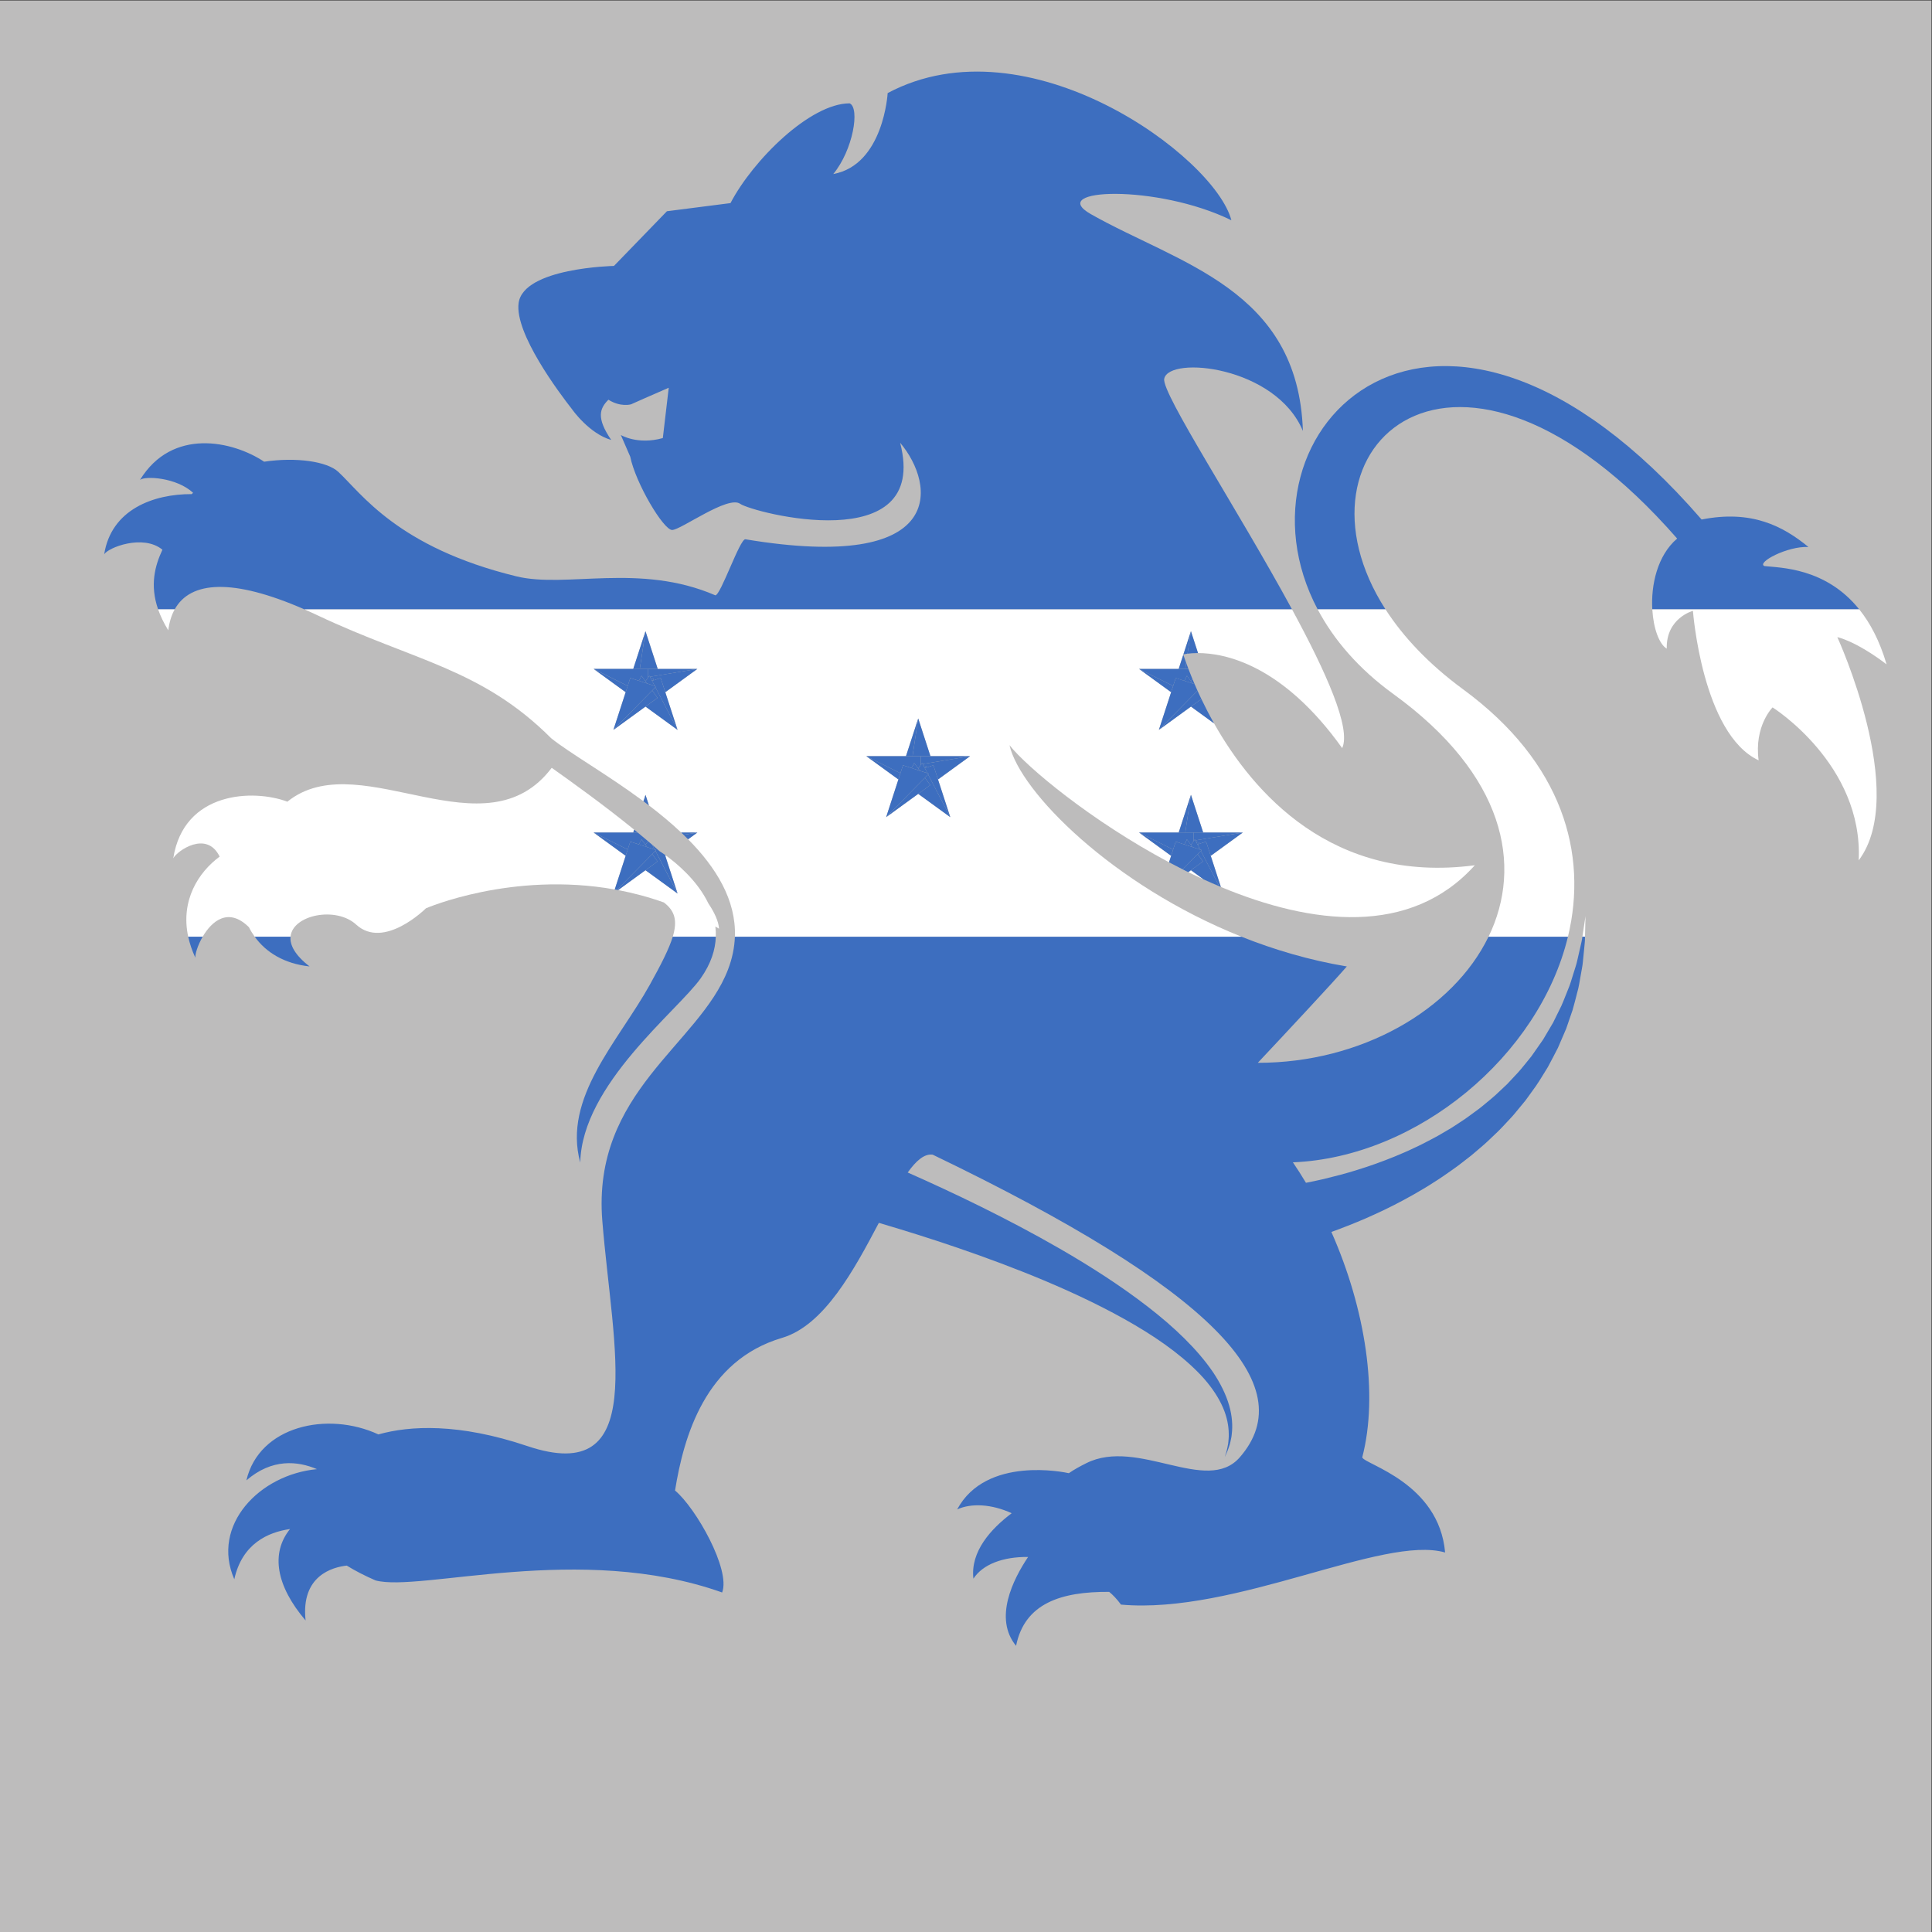 <?xml version="1.0" encoding="UTF-8"?>
<svg version="1.1" viewBox="0 0 800 800" xml:space="preserve" xmlns="http://www.w3.org/2000/svg"><rect x="0" y="0" width="800" height="800" fill="#333333" stroke="none"/><defs><clipPath id="a"><path d="m0 600h600v-600h-600z"/></clipPath></defs><g transform="matrix(1.333 0 0 -1.333 0 800)"><g clip-path="url(#a)"><path d="m600 0h-600v600h600z" fill="#bdbcbc"/><path d="m361.65 482.49c1.447 7.233 34.686 3.948 43.078-16.209-1.439 44.088-38.6 51.881-65.855 67.345-14.182 8.043 20.603 9.393 43.638-1.896-5.15 19.785-63.314 62.637-106.77 39.506 0 0-1.235-22.298-16.902-25.15 6.141 7.415 8.35 20.513 5.097 21.961-12.277 0-30.029-17.615-37.019-30.988l-19.746-2.526-16.453-16.99s-28.174-0.551-29.622-11.558c-1.238-9.436 12.632-27.901 16.632-32.998 0 0 5.243-7.513 12.138-9.505-4.696 6.872-3.581 9.792-0.872 12.501 3.814-2.405 7.036-1.429 7.036-1.429s6.687 2.999 11.705 5.144l-1.837-15.629c-7.859-2.2-13.045 0.956-13.045 0.956l2.925-6.739c1.624-8.132 10.296-22.766 13.012-22.766 2.709 0 17.338 10.841 21.134 8.131 3.798-2.713 59.082-17.172 49.691 18.964 11.018-13.002 14.811-40.466-48.063-29.984-1.69 0.281-7.665-17.393-9.341-17.407-23.544 10.173-46.268 2.106-61.789 5.89-36.937 9.007-48.157 25.797-55.341 32.468-3.45 3.211-12.993 4.638-23.033 3.147-9.799 6.515-28.576 10.625-38.559-5.654 1.54 1.29 11.281 0.801 16.487-3.999-0.142-0.132-0.272-0.279-0.411-0.412-11.946 0.045-25.03-4.798-27.206-18.734 1.066 2.07 12.093 6.426 18.097 1.456-2.281-4.865-3.99-10.898-1.336-18.534h5.142c4.873 8.816 17.962 9.783 40.318 0h306.77c-16.81 30.99-40.588 67.2-39.7 71.638" fill="#3d6ebf"/><path d="m96.17 299.94c-4.564 3.507-6.169 6.671-5.922 9.251h-11.136c3.519-4.901 9.183-8.401 17.058-9.251" fill="#3d6ebf"/><path d="m548.09 424.31c-2.529 1.084 7.182 6.282 13.686 5.918-7.941 6.505-17.654 11.616-33.197 8.541-82.513 95.179-148.62 27.559-119.26-27.92h21.073c-32.455 50.37 21.927 100.57 90.591 22.007-6.18-5.295-8.15-14.445-7.72-22.007h64.287c-10.417 12.988-24.54 12.912-29.462 13.461" fill="#3d6ebf"/><path d="m201.83 294.2c-9.74-17.531-27.093-35.036-21.582-55.187 0.516 24.281 30.265 47.104 37.425 57.252 3.213 4.556 4.557 8.897 4.683 12.927h-13.366c-1.128-3.737-3.57-8.533-7.16-14.992" fill="#3d6ebf"/><path d="m390.72 270c9.165 9.766 23.069 24.644 27.653 29.933-11.499 1.916-22.495 5.156-32.751 9.251h-157.34c-0.12-3.312-0.795-6.732-2.153-10.259-8.982-23.36-42.277-37.943-39.025-78.051 3.252-40.112 14.476-82.652-23.307-69.92-21.305 7.173-36.49 6.358-46.253 3.614-15.793 7.317-37.025 2.653-41.01-14.279 7.975 6.886 15.962 6.028 21.924 3.488-17.807-1.65-32.999-17.409-25.677-34.208 2.425 11.036 10.445 14.628 17.308 15.602-6.054-7.518-4.333-17.635 4.838-28.399-1.514 13.954 8.424 16.568 12.789 17.046 2.558-1.579 5.524-3.118 8.928-4.602 13.821-3.747 63.592 11.93 107.68-3.747 2.71 7.047-8.129 26.247-14.633 31.672 2.707 16.799 9.392 40.374 33.243 47.417 13.116 3.872 22.408 21.194 30.072 35.728 14.863-4.362 33.379-10.38 51.278-17.875 9.924-4.165 19.634-8.805 28.282-13.895 8.644-5.073 16.191-10.702 21.461-16.633 2.605-2.979 4.604-6.033 5.871-8.98 1.276-2.938 1.779-5.754 1.796-8.087 0.036-0.583 0.012-1.139-0.045-1.658-0.052-0.52-0.067-1.015-0.141-1.467-0.189-0.894-0.292-1.675-0.476-2.287-0.375-1.224-0.573-1.874-0.573-1.874s0.282 0.624 0.807 1.795c0.265 0.592 0.469 1.358 0.776 2.254 0.139 0.447 0.212 0.953 0.333 1.478 0.131 0.531 0.224 1.099 0.267 1.713 0.289 2.426 0.145 5.488-0.827 8.813-0.954 3.326-2.688 6.881-5.059 10.4-4.802 7.019-11.985 13.908-20.264 20.296-8.29 6.41-17.678 12.45-27.3 17.999-16.264 9.368-33.156 17.431-47.225 23.65 2.655 3.709 5.196 5.897 7.763 5.541 87.121-41.921 114.91-71.608 95.398-94.008-10.256-11.781-31.621 6.203-47.661-1.82-1.96-0.977-3.799-1.977-5.439-3.119-1.037 0.232-25.692 5.536-34.704-11.264 4.319 2.018 10.717 1.696 16.943-1.172-6.425-4.837-12.872-11.886-11.889-20.327 2.929 4.466 9.165 6.825 16.987 6.74-4.686-6.987-10.737-19.087-3.735-27.61 2.652 13.245 14.004 16.865 28.921 16.771 1.17-0.946 2.384-2.227 3.676-3.962 35.522-3.143 81.435 21.747 100.68 16.191-1.897 21.682-25.028 27.374-25.745 29.54 5.09 19.521 1.046 46.045-9.588 70.035 0.797 0.29 1.612 0.581 2.443 0.888 3.49 1.344 7.25 2.811 11.121 4.624 3.889 1.754 7.908 3.81 11.96 6.097 2.019 1.171 4.069 2.338 6.077 3.663 2.04 1.255 4.029 2.651 6.026 4.06 2.012 1.386 3.922 2.965 5.881 4.461 1.865 1.634 3.819 3.155 5.6 4.897l2.692 2.565c0.896 0.85 1.71 1.795 2.564 2.683 0.83 0.911 1.707 1.772 2.488 2.724 0.781 0.947 1.559 1.89 2.337 2.829l1.153 1.403 1.065 1.474c0.703 0.975 1.401 1.945 2.097 2.911 1.353 1.957 2.524 4.004 3.75 5.943 1.085 2.036 2.144 4.033 3.14 5.998 0.87 2.021 1.722 4.003 2.551 5.928 0.675 1.975 1.338 3.896 1.978 5.754 0.564 1.876 0.985 3.725 1.452 5.469 0.511 1.735 0.731 3.46 1.034 5.074 0.253 1.627 0.626 3.135 0.733 4.595 0.142 1.451 0.276 2.809 0.401 4.063 0.117 1.254 0.262 2.395 0.248 3.443 2e-3 0.059 3e-3 0.116 5e-3 0.174h-0.813c-4e-3 -0.026-8e-3 -0.053-0.013-0.081-0.118-1.025-0.405-2.137-0.679-3.348-0.28-1.213-0.573-2.518-0.895-3.918-0.283-1.401-0.839-2.832-1.283-4.366-0.495-1.523-0.913-3.147-1.621-4.758-0.666-1.615-1.287-3.326-2.053-5.035-0.825-1.682-1.681-3.413-2.561-5.2-1.009-1.707-2.039-3.458-3.096-5.245-1.185-1.695-2.392-3.427-3.624-5.19-1.376-1.656-2.681-3.392-4.149-5.027-0.751-0.799-1.505-1.607-2.264-2.419l-1.137-1.217-1.222-1.149c-0.817-0.763-1.634-1.532-2.45-2.301-0.818-0.768-1.729-1.449-2.584-2.184-0.88-0.704-1.712-1.465-2.63-2.127l-2.735-2.013c-1.796-1.371-3.769-2.516-5.623-3.781-1.958-1.123-3.842-2.323-5.824-3.342-1.968-1.043-3.915-2.071-5.91-2.967-1.952-0.964-3.955-1.777-5.906-2.603-3.921-1.595-7.775-2.98-11.491-4.117-3.697-1.187-7.266-2.077-10.547-2.881-1.961-0.454-3.814-0.846-5.578-1.187-1.294 2.167-2.649 4.285-4.055 6.358 38.727 1.582 76.512 33.105 85.438 70.098h-24.663c-11.084-22.832-39.629-39.223-71.68-39.184" fill="#3d6ebf"/><path d="m62.963 309.19h-4.501c0.451-2.098 1.177-4.282 2.226-6.547-0.119 1.056 0.706 3.853 2.275 6.547" fill="#3d6ebf"/><path d="m210.47 322.59-9.96 7.236-8.488-6.167c4.647-0.885 9.402-2.137 14.199-3.846 3.462-2.62 4.252-5.706 2.766-10.626h13.366c0.034 1.068-0.013 2.116-0.139 3.139 0.382-0.226 0.77-0.426 1.156-0.663-0.181 2.309-1.394 4.977-3.325 7.858-3.491 7.248-9.995 12.567-13.22 14.893l-0.159-0.117z" fill="#fff"/><path d="m77.313 312.14 2e-3 6e-3c0.517-1.035 1.122-2.02 1.797-2.961h11.136c0.647 6.781 14.102 9.517 20.384 3.759 8.671-7.953 21.678 5.052 21.678 5.052s26.659 11.571 58.652 5.853l3.394 10.446-9.959 7.236h12.311l0.288 0.888c-9.725 7.919-19.781 15.077-25.609 19.22-20.594-27.208-58.41 6.368-80.997-9.669-0.387-0.277-0.75-0.569-1.121-0.854-10.532 3.969-32.189 3.242-35.442-17.58 1.204 2.336 10.402 8.783 14.403 0.522-6.622-4.897-12.185-13.613-9.768-24.873h4.501c2.799 4.805 7.962 9.28 14.35 2.955" fill="#fff"/><path d="m52.269 404.35c0.313 2.492 0.978 4.663 1.994 6.5h-5.142c0.712-2.049 1.734-4.211 3.148-6.5" fill="#fff"/><path d="m517.75 398.66c-0.225 9.523 8.136 11.745 8.136 11.745s2.884-38.307 20.411-46.437c-1.441 10.664 4.332 16.437 4.332 16.437s28.191-17.692 26.746-47.52c15.661 20.709-6.631 69.338-6.631 69.338s5.537-1.043 15.297-8.444c-2.155 7.351-5.128 12.885-8.483 17.068h-64.287c0.333-5.86 2.106-10.768 4.479-12.187" fill="#fff"/><path d="m492.51 315.55s-0.35-2.314-0.957-6.361h0.813c0.09 4.049 0.144 6.361 0.144 6.361" fill="#fff"/><path d="m369.12 329.23c1.565-0.768 3.145-1.516 4.734-2.242l-3.91 2.842z" fill="#fff"/><path d="m295.19 346.31-9.959 7.235-9.959-7.235 3.803 11.707-9.959 7.236h12.311l3.804 11.707 3.803-11.707h12.31l-9.958-7.236zm-88.521 38.817 3.804-11.708-9.96 7.236-9.959-7.236 3.804 11.708-9.959 7.235h12.311l3.803 11.709 3.804-11.709h12.311zm106.92-16.458c5.345-6.78 25.268-23.449 49.556-36.38l0.652 2.007-9.959 7.236h12.31l3.804 11.708 3.804-11.708h12.31l-9.959-7.235 3.141-9.666c28.155-11.732 58.93-15.467 78.887 6.74-44.27-5.851-68.884 22.58-81.007 44.07l-7.176 5.214-9.959-7.236 3.804 11.708-9.959 7.235h12.31l1.44 4.435c-6e-3 0.015-0.013 0.036-0.017 0.052 0 0 0.014 3e-3 0.038 8e-3l2.343 7.214 2.203-6.785c8.169 0 26.141-3.431 44.773-29.524 2.832 6.141-4.99 23.579-15.574 43.086h-306.77c1.36-0.595 2.744-1.218 4.173-1.894 29.815-14.092 50.776-16.445 72.456-38.122 5.832-4.683 17.428-11.246 28.656-19.579l0.645 1.987 1.062-3.27c3.471-2.643 6.873-5.457 10.029-8.438h5.024l-2.881-2.092c8.673-8.75 14.949-18.859 14.537-30.254h157.34c-40.016 15.981-68.747 45.018-72.039 59.483" fill="#fff"/><path d="m432.83 384.56c34.669-25.12 40.304-53.266 29.571-75.374h24.663c6.204 25.705-1.525 54.048-32.557 76.825-10.73 7.875-18.648 16.359-24.11 24.837h-21.073c4.973-9.393 12.677-18.439 23.506-26.288" fill="#fff"/><path d="m285.23 376.96-3.804-11.707h2.04z" fill="#3d6ebf"/><path d="m284.4 365.26h4.632l-3.803 11.707-1.764-11.707z" fill="#3d6ebf"/><path d="m286.06 365.26v-2.54l0.118 0.019 0.283 0.391 0.164-0.317 14.719 2.447h-12.31z" fill="#3d6ebf"/><path d="m286.62 362.81 0.263-0.507 0.915-0.151-0.402-0.553 2.553 0.829 1.432-4.407 9.958 7.236z" fill="#3d6ebf"/><path d="m286.06 362.72v-0.144l0.118 0.163z" fill="#3d6ebf"/><path d="m269.11 365.26 9.959-7.236 0.631 1.941z" fill="#3d6ebf"/><path d="m287.4 361.6 0.402 0.553-0.915 0.151 0.388-0.745z" fill="#3d6ebf"/><path d="m280.5 362.43 2.678-0.87 0.815 1.569 1.231-1.695 0.829 1.141v2.684h-16.944l10.59-5.295z" fill="#3d6ebf"/><path d="m289.95 362.43-2.553-0.829-0.125-0.041 0.83-1.599 0.458-0.148-0.25-0.255 6.876-13.242-3.804 11.707z" fill="#3d6ebf"/><path d="m286.18 362.74-0.118-0.163-0.829-1.141 0.512-0.705 2.363-0.768-0.83 1.599-0.388 0.745-0.263 0.507-0.164 0.317z" fill="#3d6ebf"/><path d="m288.31 359.56-0.99-1.005 1.656-2.278-3.749-2.724 9.959-7.235z" fill="#3d6ebf"/><path d="m285.23 361.43-1.231 1.695-0.815-1.569 2.558-0.831z" fill="#3d6ebf"/><path d="m288.98 356.27-1.656 2.278-12.052-12.237 9.959 7.235z" fill="#3d6ebf"/><path d="m287.32 358.55 0.99 1.005 0.25 0.255-0.458 0.148-2.363 0.768-5.236 1.701-0.801-2.466-0.631-1.941-3.803-11.707z" fill="#3d6ebf"/><path d="m368.18 392.36 0.283 1.891c-0.388 1.079-0.683 1.943-0.884 2.544l-1.44-4.435z" fill="#3d6ebf"/><path d="m367.6 396.86c0.12 0.031 0.56 0.13 1.291 0.228l1.052 6.986z" fill="#3d6ebf"/><path d="m369.12 392.36h0.056c-0.264 0.69-0.498 1.32-0.705 1.891l-0.283-1.891z" fill="#3d6ebf"/><path d="m368.89 397.09c0.776 0.103 1.877 0.201 3.255 0.201l-2.203 6.785z" fill="#3d6ebf"/><path d="m353.83 392.36 9.959-7.235 0.631 1.941z" fill="#3d6ebf"/><path d="m368.18 392.36h-14.351l10.59-5.294 0.801 2.466 2.677-0.871 0.815 1.569 1.231-1.695 0.482 0.662c-0.478 1.151-0.894 2.208-1.257 3.163h-0.056z" fill="#3d6ebf"/><path d="m369.95 380.66 7.176-5.214c-1.496 2.654-2.808 5.203-3.936 7.567z" fill="#3d6ebf"/><path d="m370.46 387.84 0.633-0.205c-0.232 0.539-0.453 1.066-0.663 1.572l-0.482-0.662z" fill="#3d6ebf"/><path d="m370.46 387.84-0.512 0.705-1.231 1.695-0.815-1.569z" fill="#3d6ebf"/><path d="m359.99 373.42 9.959 7.236 3.24 2.353c-0.426 0.891-0.828 1.757-1.204 2.591z" fill="#3d6ebf"/><path d="m370.46 387.84-2.558 0.831-2.677 0.871-0.801-2.466-0.631-1.941-3.804-11.708 11.995 12.18c-0.314 0.7-0.609 1.373-0.891 2.028z" fill="#3d6ebf"/><path d="m369.95 353.24-3.804-11.708h2.041z" fill="#3d6ebf"/><path d="m369.12 341.54h4.635l-3.804 11.708-1.763-11.708z" fill="#3d6ebf"/><path d="m370.77 341.54v-2.54l0.12 0.02 0.284 0.389 0.164-0.316 14.718 2.447h-12.31z" fill="#3d6ebf"/><path d="m371.34 339.09 0.262-0.507 0.916-0.152-0.403-0.552 2.553 0.829 1.431-4.406 9.959 7.235z" fill="#3d6ebf"/><path d="m370.77 339v-0.143l0.12 0.163z" fill="#3d6ebf"/><path d="m353.83 341.54 9.959-7.236 0.631 1.941z" fill="#3d6ebf"/><path d="m372.52 338.43-0.916 0.152 0.387-0.746 0.126 0.042z" fill="#3d6ebf"/><path d="m365.22 338.71 2.677-0.87 0.815 1.568 1.231-1.694 0.828 1.142v2.683h-16.942l10.59-5.295z" fill="#3d6ebf"/><path d="m374.67 338.71-2.553-0.829-0.126-0.042 0.83-1.599 0.459-0.148-0.25-0.253 5.706-10.991c0.168-0.071 0.336-0.14 0.506-0.21l-3.141 9.666z" fill="#3d6ebf"/><path d="m371.34 339.09-0.164 0.316-0.284-0.389-0.12-0.163-0.828-1.142 0.512-0.706 2.363-0.768-0.83 1.599-0.387 0.746z" fill="#3d6ebf"/><path d="m373.03 335.84-0.991-1.006 1.655-2.278-3.748-2.723 3.91-2.842c1.617-0.738 3.244-1.454 4.88-2.142z" fill="#3d6ebf"/><path d="m373.69 332.55-1.655 2.278-4.661-4.733c0.579-0.291 1.161-0.58 1.744-0.868l0.824 0.6z" fill="#3d6ebf"/><path d="m369.95 337.71-1.231 1.694-0.815-1.568 2.558-0.832z" fill="#3d6ebf"/><path d="m372.04 334.83 0.991 1.006 0.25 0.253-0.459 0.148-2.363 0.768-2.558 0.832-2.677 0.87-0.801-2.466-0.631-1.941-0.652-2.007c1.399-0.746 2.813-1.478 4.239-2.196z" fill="#3d6ebf"/><path d="m200.51 404.07-3.803-11.709h2.04z" fill="#3d6ebf"/><path d="m199.68 392.36h4.633l-3.804 11.709-1.763-11.709z" fill="#3d6ebf"/><path d="m201.34 392.36v-2.54l0.119 0.02 0.283 0.39 0.164-0.315 14.719 2.445h-12.311z" fill="#3d6ebf"/><path d="m201.91 389.92 0.263-0.508 0.914-0.152-0.402-0.552 2.552 0.829 1.433-4.407 9.959 7.235z" fill="#3d6ebf"/><path d="m201.46 389.84-0.119-0.02v-0.144z" fill="#3d6ebf"/><path d="m184.4 392.36 9.959-7.235 0.631 1.941z" fill="#3d6ebf"/><path d="m202.68 388.71 0.402 0.552-0.914 0.152 0.387-0.746z" fill="#3d6ebf"/><path d="m195.79 389.54 2.678-0.871 0.814 1.569 1.231-1.695 0.83 1.141v2.684h-16.944l10.59-5.294z" fill="#3d6ebf"/><path d="m205.23 389.54-2.552-0.829-0.125-0.042 0.83-1.6 0.458-0.148-0.249-0.253 6.875-13.243-3.804 11.708z" fill="#3d6ebf"/><path d="m200.51 388.54 0.513-0.705 2.363-0.769-0.83 1.6-0.387 0.746-0.263 0.508-0.164 0.315-0.283-0.39-0.119-0.164z" fill="#3d6ebf"/><path d="m203.6 386.66-0.991-1.006 1.655-2.278-3.749-2.723 9.96-7.236z" fill="#3d6ebf"/><path d="m200.51 388.54-1.231 1.695-0.814-1.569 2.558-0.831z" fill="#3d6ebf"/><path d="m204.26 383.38-1.655 2.278-12.053-12.237 9.959 7.236z" fill="#3d6ebf"/><path d="m202.6 385.66 0.991 1.006 0.249 0.253-0.458 0.148-2.363 0.769-2.558 0.831-2.678 0.871-0.801-2.466-0.631-1.941-3.804-11.708z" fill="#3d6ebf"/><path d="m199.87 351.26c0.104-0.077 0.208-0.153 0.312-0.231l0.333 2.218z" fill="#3d6ebf"/><path d="m198.08 341.54c-0.362 0.297-0.723 0.593-1.085 0.888l-0.288-0.888z" fill="#3d6ebf"/><path d="m200.18 351.02c0.466-0.347 0.931-0.698 1.395-1.052l-1.062 3.27z" fill="#3d6ebf"/><path d="m211.6 341.54c0.25-0.236 0.497-0.473 0.744-0.711l4.28 0.711z" fill="#3d6ebf"/><path d="m206.83 334.42c-0.087 0.062-0.175 0.126-0.257 0.185l0.098-0.302z" fill="#3d6ebf"/><path d="m212.35 340.82c0.472-0.457 0.939-0.917 1.399-1.381l2.881 2.092z" fill="#3d6ebf"/><path d="m184.4 341.54 9.959-7.236 0.631 1.941z" fill="#3d6ebf"/><path d="m184.4 341.54 10.59-5.295 0.801 2.466 2.678-0.871 0.814 1.569 1.231-1.694 0.811 1.115c-1.07 0.91-2.152 1.814-3.241 2.71h-1.373z" fill="#3d6ebf"/><path d="m203.39 336.24 0.458-0.148-0.249-0.253 6.875-13.243-3.804 11.707-0.098 0.302c-1.026 0.728-1.66 1.114-1.66 1.114h-3e-3c-0.752 0.668-1.515 1.335-2.286 2z" fill="#3d6ebf"/><path d="m200.51 337.71 0.513-0.706 2.363-0.768-0.767 1.479c-0.431 0.371-0.864 0.741-1.298 1.11z" fill="#3d6ebf"/><path d="m202.6 334.83 1.655-2.278-3.749-2.723 9.96-7.236-6.875 13.243z" fill="#3d6ebf"/><path d="m201.02 337-0.513 0.706-1.231 1.694-0.814-1.569z" fill="#3d6ebf"/><path d="m204.26 332.55-1.655 2.278-10.937-11.103c0.119-0.023 0.236-0.043 0.355-0.065l8.488 6.167z" fill="#3d6ebf"/><path d="m202.6 334.83 0.991 1.006 0.249 0.253-0.458 0.148-2.363 0.768-2.558 0.831-2.678 0.871-0.801-2.466-0.631-1.941-3.394-10.446c0.235-0.042 0.47-0.084 0.706-0.127z" fill="#3d6ebf"/></g></g></svg>
